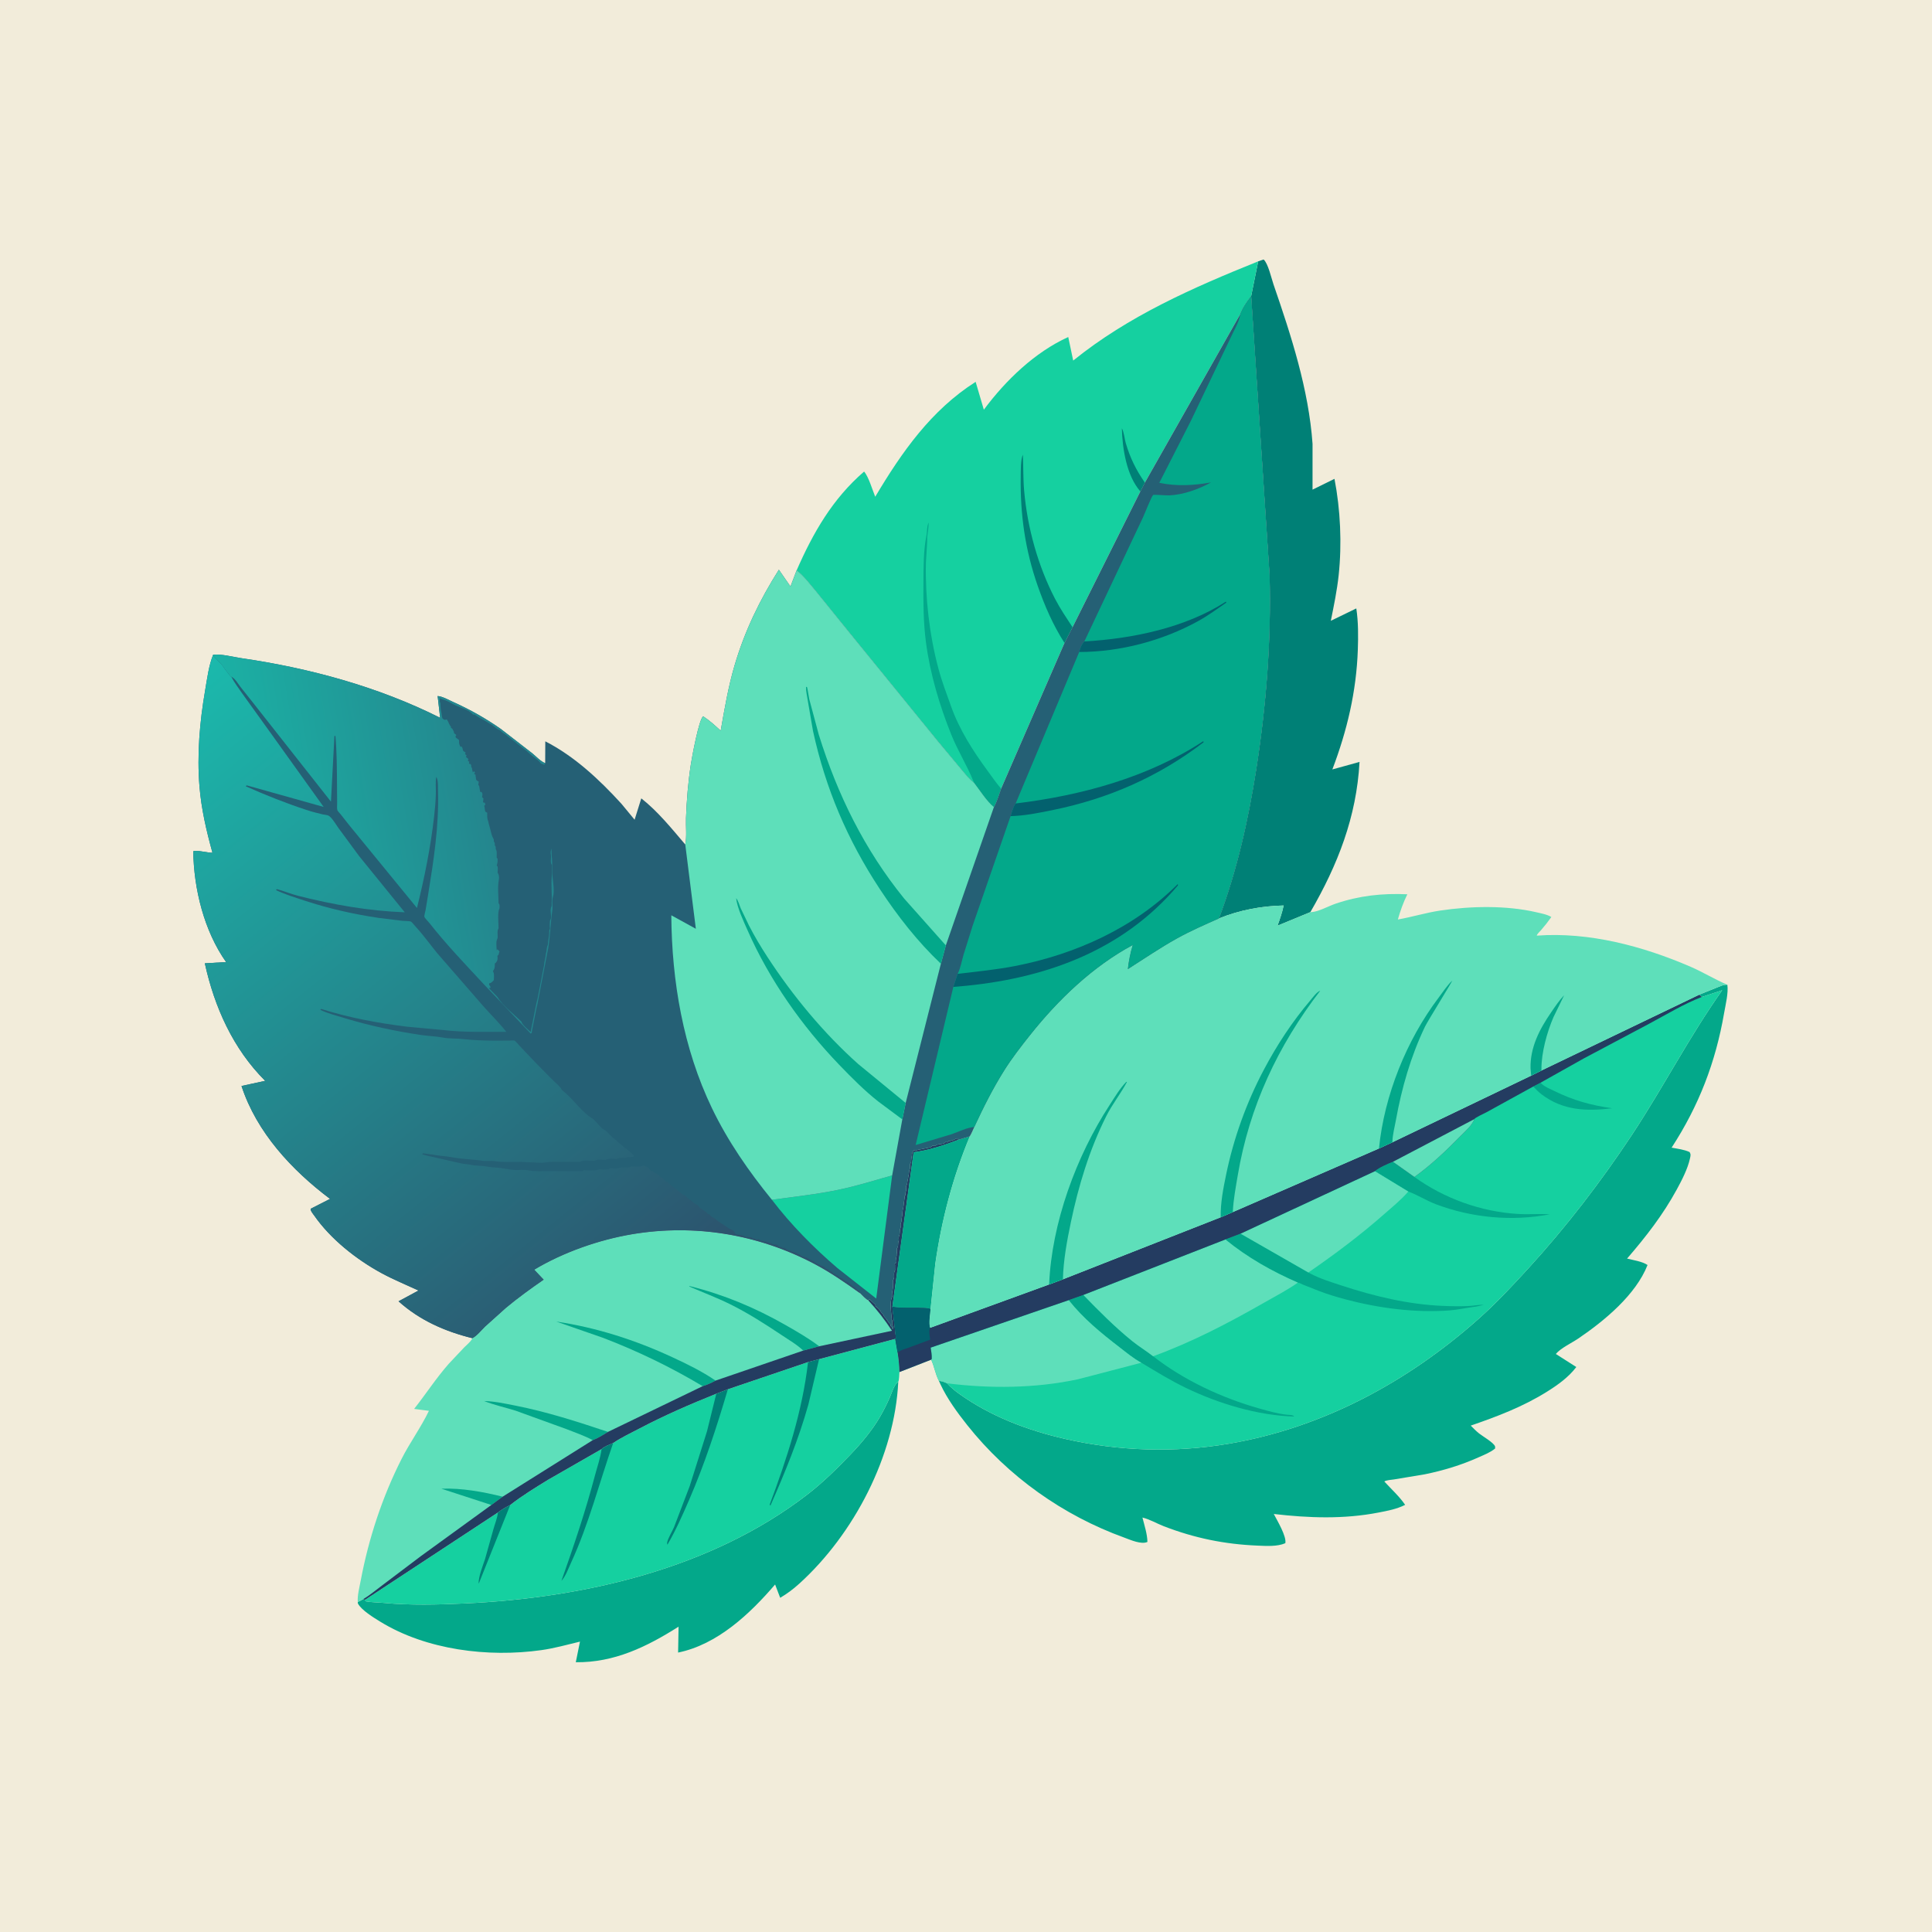 <svg version="1.1" xmlns="http://www.w3.org/2000/svg" style="display: block;" viewBox="0 0 2048 2048" width="1024" height="1024">
<defs>
	<linearGradient id="Gradient1" gradientUnits="userSpaceOnUse" x1="515.996" y1="847.458" x2="265.552" y2="889.573">
		<stop class="stop0" offset="0" stop-opacity="1" stop-color="rgb(36,134,142)"/>
		<stop class="stop1" offset="1" stop-opacity="1" stop-color="rgb(27,176,164)"/>
	</linearGradient>
	<linearGradient id="Gradient2" gradientUnits="userSpaceOnUse" x1="645.221" y1="1409.75" x2="132.502" y2="773.324">
		<stop class="stop0" offset="0" stop-opacity="1" stop-color="rgb(44,84,110)"/>
		<stop class="stop1" offset="1" stop-opacity="1" stop-color="rgb(27,185,172)"/>
	</linearGradient>
</defs>
<path transform="translate(0,0)" fill="rgb(242,236,218)" d="M -0 -0 L 2048 0 L 2048 2048 L -0 2048 L -0 -0 z"/>
<path transform="translate(0,0)" fill="rgb(3,168,138)" d="M 386.91 1695.89 L 387.769 1697.49 C 393.858 1698.59 400.241 1698.53 406.412 1699.11 C 434.886 1701.81 464.083 1701.05 492.636 1699.72 C 619.398 1693.84 753.764 1662.98 856 1584.13 C 872.304 1571.56 886.971 1557.03 901.224 1542.21 C 912.955 1530.02 924.485 1516.32 932.992 1501.62 C 936.815 1495.01 940.211 1488.18 943.272 1481.19 C 945.342 1476.46 947.217 1469.56 950.889 1465.89 L 952.204 1464.66 C 948.483 1543.22 905.22 1626.28 847.194 1678.81 C 840.849 1684.56 834.413 1689.4 827.024 1693.73 L 821.648 1679.62 C 794.871 1710.84 760.479 1743.28 718.815 1751.79 L 719.306 1724.35 C 685.586 1745.71 651.167 1762.49 610.367 1762.04 L 614.787 1740.19 C 601.102 1743.47 587.691 1747.26 573.72 1749.22 C 517.514 1757.11 452.022 1749.08 403.072 1719.04 C 396.054 1714.73 383.226 1706.91 379.391 1699.78 L 379.246 1698.11 C 381.283 1697.4 383.115 1696.2 384.987 1695.13 L 386.91 1695.89 z"/>
<path transform="translate(0,0)" fill="rgb(0,128,118)" d="M 1333.74 277.036 L 1339.5 275.086 C 1344.27 279.227 1347.78 295.146 1349.95 301.438 C 1368.7 355.844 1387.29 412.854 1391.35 470.563 L 1391.34 519.046 L 1414.6 507.597 C 1420.94 540.247 1422.57 576.534 1419.05 609.609 C 1417.3 626.018 1413.97 641.94 1410.72 658.091 L 1437.73 644.959 C 1439.93 659.265 1439.83 674.445 1439.34 688.888 C 1437.83 732.938 1427.97 774.564 1412.35 815.632 L 1441.16 807.672 C 1437.99 866.02 1418.08 916.744 1389.03 966.905 L 1354.18 981.274 C 1356.75 974.316 1359.23 967.153 1360.7 959.873 C 1337.34 960.327 1313.77 964.785 1292.07 973.606 C 1311.2 923.03 1323.26 869.067 1331.61 815.74 C 1342.3 747.411 1347.58 679.582 1345.82 610.399 L 1326.27 313.892 L 1333.74 277.036 z"/>
<path transform="translate(0,0)" fill="rgb(21,208,160)" d="M 868.245 1440.77 L 948.945 1419.25 L 951.447 1433.7 C 952.614 1440.68 953.245 1447.35 953.413 1454.43 C 953.18 1456.66 953.243 1463.02 952.204 1464.66 L 950.889 1465.89 C 947.217 1469.56 945.342 1476.46 943.272 1481.19 C 940.211 1488.18 936.815 1495.01 932.992 1501.62 C 924.485 1516.32 912.955 1530.02 901.224 1542.21 C 886.971 1557.03 872.304 1571.56 856 1584.13 C 753.764 1662.98 619.398 1693.84 492.636 1699.72 C 464.083 1701.05 434.886 1701.81 406.412 1699.11 C 400.241 1698.53 393.858 1698.59 387.769 1697.49 L 386.91 1695.89 L 527.824 1603.26 C 531.982 1600.04 536.239 1597.7 540.883 1595.3 C 553.399 1585.46 567.516 1576.89 581.068 1568.55 L 637.717 1536.06 C 640.301 1533.37 646.55 1531.16 650.015 1529.6 C 658.763 1523.69 668.706 1519.06 678.064 1514.14 C 704.585 1500.19 731.553 1488.54 759.314 1477.37 L 771.585 1472.66 L 856.572 1443.83 L 868.245 1440.77 z"/>
<path transform="translate(0,0)" fill="rgb(0,128,118)" d="M 527.824 1603.26 C 531.982 1600.04 536.239 1597.7 540.883 1595.3 L 508.627 1675.87 C 508.012 1677.61 508.323 1676.83 507.352 1678.72 C 507.133 1671.29 511.789 1659.89 514.171 1652.67 L 523.039 1621.03 C 524.667 1615.17 527.2 1609.32 527.824 1603.26 z"/>
<path transform="translate(0,0)" fill="rgb(0,128,118)" d="M 637.717 1536.06 C 640.301 1533.37 646.55 1531.16 650.015 1529.6 C 635.073 1572.31 624.318 1615.31 605.293 1656.65 C 602.445 1662.84 599.643 1670.74 595.127 1675.84 C 608.139 1639.06 620.804 1601.56 630.743 1563.83 C 633.16 1554.66 636.477 1545.47 637.717 1536.06 z"/>
<path transform="translate(0,0)" fill="rgb(0,128,118)" d="M 856.572 1443.83 L 868.245 1440.77 L 856.901 1488.86 C 846.437 1526.1 832.227 1560.62 816.697 1595.97 L 815.887 1595 C 834.166 1546.18 850.619 1495.87 856.572 1443.83 z"/>
<path transform="translate(0,0)" fill="rgb(0,128,118)" d="M 759.314 1477.37 L 771.585 1472.66 C 759.727 1512.77 747.004 1551.88 730.349 1590.29 C 723.429 1606.25 716.271 1622.41 707.5 1637.45 C 707.387 1636.8 707.089 1636.16 707.161 1635.5 C 707.631 1631.22 712.803 1623.02 714.539 1618.78 L 731.132 1575.3 L 749.426 1517.34 L 759.314 1477.37 z"/>
<path transform="translate(0,0)" fill="rgb(3,168,138)" d="M 1801.26 1054.45 L 1801.36 1054.31 L 1818.65 1047.38 C 1822.92 1045.77 1826.37 1043.69 1831.07 1043.88 C 1832.28 1052.81 1829.17 1064.95 1827.64 1073.82 C 1818.64 1126.01 1800.89 1172.12 1771.98 1216.55 C 1778.23 1217.74 1785.2 1218.53 1790.98 1221.2 C 1792.62 1223.72 1792.04 1225.28 1791.39 1228.23 C 1789 1239.12 1782.82 1251.03 1777.51 1260.8 C 1762.78 1287.87 1744.8 1310.93 1724.76 1334.16 C 1731.2 1335.77 1740.97 1337.19 1746.46 1340.97 C 1733.97 1372.72 1700.56 1400.23 1673 1418.92 C 1666.21 1423.52 1654.24 1429.15 1649.25 1435.27 L 1670.95 1449.11 C 1662.69 1460.03 1651.03 1468.3 1639.49 1475.49 C 1614.04 1491.32 1587.24 1501.49 1559.05 1511.2 C 1561.89 1514.07 1564.72 1516.99 1567.89 1519.51 C 1571.65 1522.51 1583.26 1529.16 1584.76 1533.12 C 1585.04 1533.87 1584.83 1534.71 1584.87 1535.5 C 1579.7 1539.73 1573.38 1542.12 1567.33 1544.83 C 1549.01 1553.05 1530.07 1558.8 1510.41 1562.81 L 1477.81 1568.24 C 1475.23 1568.65 1469.35 1568.95 1467.45 1570.46 C 1474.66 1578.35 1483.56 1586.42 1489.51 1595.21 C 1480.67 1599.7 1470.91 1601.51 1461.26 1603.37 C 1424.27 1610.54 1387.47 1609.17 1350.26 1604.88 C 1353.75 1611.62 1363.99 1628.56 1362.5 1635.84 C 1353.96 1639.62 1342.19 1638.79 1332.99 1638.41 C 1298.1 1636.97 1266.18 1630.43 1233.61 1617.85 C 1226.14 1614.96 1218.8 1610.51 1211.04 1608.67 C 1213.08 1616.84 1216.17 1626.06 1216.32 1634.5 C 1209.81 1637.56 1198.3 1632.3 1191.85 1629.96 C 1126.77 1606.41 1068.52 1565.02 1025.4 1510.79 C 1014.88 1497.57 1004 1482.67 996.889 1467.32 L 995.275 1463.71 C 998.707 1464.18 1000.86 1464.82 1003.96 1466.38 C 1007.62 1470.46 1012.2 1474.22 1016.66 1477.42 C 1050.16 1501.47 1089.52 1516.33 1129.5 1525.41 C 1186.22 1538.3 1244.73 1540.15 1302.1 1530.49 C 1401.91 1513.69 1492.21 1464.92 1567.4 1398 C 1586.25 1381.22 1603.35 1362.88 1620.34 1344.27 C 1660.32 1300.49 1697.23 1252.47 1729.91 1203 C 1763.11 1152.75 1790.85 1098.77 1825.63 1049.7 L 1805.07 1056.48 L 1803.91 1056.83 L 1801.26 1054.45 z"/>
<path transform="translate(0,0)" fill="rgb(94,223,186)" d="M 1016.02 1208.23 L 1028.01 1204.61 C 1009.98 1247.88 998.154 1292.99 991.481 1339.37 L 986.404 1387.77 C 982.768 1384.86 954.078 1387.74 945.97 1385.02 L 949.846 1418.83 L 948.945 1419.25 L 868.245 1440.77 L 856.572 1443.83 L 771.585 1472.66 L 759.314 1477.37 C 731.553 1488.54 704.585 1500.19 678.064 1514.14 C 668.706 1519.06 658.763 1523.69 650.015 1529.6 C 646.55 1531.16 640.301 1533.37 637.717 1536.06 L 581.068 1568.55 C 567.516 1576.89 553.399 1585.46 540.883 1595.3 C 536.239 1597.7 531.982 1600.04 527.824 1603.26 L 386.91 1695.89 L 384.987 1695.13 C 383.115 1696.2 381.283 1697.4 379.246 1698.11 C 378.714 1691.23 381.095 1682.28 382.387 1675.41 C 390.757 1630.92 405.208 1586.9 425.698 1546.48 C 434.539 1529.05 446.264 1513.09 454.672 1495.54 L 439.009 1493.5 C 451.544 1477.56 462.318 1460.9 475.79 1445.57 L 492.009 1428.36 C 494.602 1425.73 498.558 1422.58 500.336 1419.4 L 500.731 1418.53 C 505.448 1416.21 510.324 1410.01 514.176 1406.28 L 536.323 1386.38 C 549.164 1375.69 562.612 1365.98 576.356 1356.49 L 566.317 1345.93 C 597.102 1327.48 635.152 1314.14 670.579 1308.25 C 736.627 1297.27 803.877 1308.41 863.146 1339.7 C 880.142 1348.67 896.081 1359.65 911.669 1370.85 C 913.296 1372.52 918.38 1378.02 920.364 1378.39 L 921.757 1377.37 L 923 1378.5 L 927.995 1383.01 L 928 1384.5 C 929.93 1386.14 932.072 1387.68 933.393 1389.87 L 934 1391 L 935.995 1393.01 C 937.056 1394.65 936.56 1395.15 938.247 1396.67 C 940.377 1398.59 941.068 1401.12 943.091 1403.16 L 943.995 1404.01 L 944 1405.5 L 945.25 1406.75 L 946 1408.5 L 947 1408.5 L 946.5 1406 C 945.728 1404.29 945.605 1404.09 945.755 1402 C 945.945 1399.36 946.043 1400.07 944.755 1398 C 944.919 1396.7 945.022 1395.6 944.893 1394.28 C 944.432 1389.58 943.455 1379.82 945.268 1375.72 L 945.75 1374.75 C 945.304 1372.16 945.754 1369.68 946.265 1367.12 C 946.94 1363.75 946.755 1360.42 946.755 1357 C 948.692 1354.4 947.189 1351.35 948 1348.5 C 948.819 1345.62 948.795 1347.88 948.799 1345.45 L 948.755 1344 L 948.755 1341 L 948.51 1339.5 L 949.75 1338.75 C 949.438 1336.81 949.615 1335.43 950 1333.5 L 950.5 1331 L 950.51 1329.5 C 950.69 1327.67 951.099 1326.73 950.786 1324.81 L 950.51 1323.5 C 952.682 1321.76 951.6 1318.8 952.408 1316.12 L 952.755 1315 C 952.907 1313.11 952.315 1312.43 952.974 1310.44 C 953.669 1308.33 953.517 1309.56 953.755 1307 L 954 1303.5 L 954.755 1301 C 954.905 1299.08 954.319 1298.44 954.989 1296.41 L 955.5 1295 C 955.756 1293.57 955.715 1291.99 956 1290.5 L 956.5 1288 C 956.656 1286.2 956.511 1284.27 957 1282.5 C 958.022 1278.81 958.005 1275.35 958.656 1271.56 L 959 1269.5 L 959.005 1268.01 L 959.755 1267 L 960 1263.5 L 960.75 1261.75 C 960.548 1260.31 960.268 1258.41 960.755 1257 C 961.943 1253.56 961.252 1257.67 961.749 1253.57 C 961.902 1252.31 962.021 1251.39 962.393 1250.16 C 962.771 1248.91 962.656 1247.66 963 1246.5 C 963.62 1244.4 963.428 1242.37 964 1240.5 C 964.615 1238.48 964.948 1238.15 964.755 1236 L 964.51 1234 L 965.75 1232.51 C 965.844 1230.65 965.901 1228.91 966.265 1227.09 L 966.5 1226 C 966.774 1223.1 966.814 1222.06 968.5 1219.51 L 971 1219.76 C 972.558 1218.97 972.099 1219.03 973.501 1218.81 L 982.5 1217 C 984.069 1216.67 986.156 1216.46 987.5 1215.51 L 988.5 1214.51 L 991 1214.76 C 992.345 1213.95 993.672 1213.27 995.25 1213.01 C 997.318 1212.65 999.639 1212.83 1001.5 1211.51 L 1002.5 1210.51 L 1004.5 1211 L 1005.5 1209.51 L 1007 1210 L 1008.25 1209.01 C 1009.97 1209 1009.21 1209.18 1010.96 1208.31 L 1014.47 1206.59 L 1016.02 1208.23 z"/>
<path transform="translate(0,0)" fill="rgb(3,168,138)" d="M 520.852 1595.34 L 467.893 1578.08 C 489.393 1577.23 512.031 1581.39 532.814 1586.55 L 520.852 1595.34 z"/>
<path transform="translate(0,0)" fill="rgb(3,168,138)" d="M 628.342 1526.62 C 619.542 1521.91 609.737 1518.59 600.459 1514.91 L 546.463 1495.34 C 535.543 1491.93 523.791 1489.36 513.183 1485.16 C 523.907 1485.37 535.472 1487.86 546 1489.94 C 579.573 1496.56 612.073 1507 644.479 1517.86 C 639.398 1520.99 633.934 1524.52 628.342 1526.62 z"/>
<path transform="translate(0,0)" fill="rgb(3,168,138)" d="M 851.462 1431.67 C 844.995 1425.4 836.066 1420.25 828.538 1415.22 C 811.141 1403.59 792.954 1391.94 774.185 1382.64 C 759.872 1375.54 745.097 1370.07 730.5 1363.68 L 731 1363.29 C 767.54 1372.44 800.149 1386.04 832.867 1404.7 C 845.054 1411.65 857.184 1418.66 868.4 1427.11 L 851.462 1431.67 z"/>
<path transform="translate(0,0)" fill="rgb(3,168,138)" d="M 744.877 1469.4 C 711.248 1449.27 675.634 1432.06 639.023 1418.07 L 589.674 1400.91 C 632.488 1407.32 673.27 1420.41 712.583 1438.65 C 728.395 1445.98 744.121 1453.6 758.523 1463.49 C 754.238 1465.86 749.563 1467.96 744.877 1469.4 z"/>
<path transform="translate(0,0)" fill="rgb(36,60,97)" d="M 920.364 1378.39 L 921.757 1377.37 L 923 1378.5 L 927.995 1383.01 L 928 1384.5 C 929.93 1386.14 932.072 1387.68 933.393 1389.87 L 934 1391 L 935.995 1393.01 C 937.056 1394.65 936.56 1395.15 938.247 1396.67 C 940.377 1398.59 941.068 1401.12 943.091 1403.16 L 943.995 1404.01 L 944 1405.5 L 945.25 1406.75 L 946 1408.5 L 947 1408.5 L 946.5 1406 C 945.728 1404.29 945.605 1404.09 945.755 1402 C 945.945 1399.36 946.043 1400.07 944.755 1398 C 944.919 1396.7 945.022 1395.6 944.893 1394.28 C 944.432 1389.58 943.455 1379.82 945.268 1375.72 L 945.75 1374.75 C 945.304 1372.16 945.754 1369.68 946.265 1367.12 C 946.94 1363.75 946.755 1360.42 946.755 1357 C 948.692 1354.4 947.189 1351.35 948 1348.5 C 948.819 1345.62 948.795 1347.88 948.799 1345.45 L 948.755 1344 L 948.755 1341 L 948.51 1339.5 L 949.75 1338.75 C 949.438 1336.81 949.615 1335.43 950 1333.5 L 950.5 1331 L 950.51 1329.5 C 950.69 1327.67 951.099 1326.73 950.786 1324.81 L 950.51 1323.5 C 952.682 1321.76 951.6 1318.8 952.408 1316.12 L 952.755 1315 C 952.907 1313.11 952.315 1312.43 952.974 1310.44 C 953.669 1308.33 953.517 1309.56 953.755 1307 L 954 1303.5 L 954.755 1301 C 954.905 1299.08 954.319 1298.44 954.989 1296.41 L 955.5 1295 C 955.756 1293.57 955.715 1291.99 956 1290.5 L 956.5 1288 C 956.656 1286.2 956.511 1284.27 957 1282.5 C 958.022 1278.81 958.005 1275.35 958.656 1271.56 L 959 1269.5 L 959.005 1268.01 L 959.755 1267 L 960 1263.5 L 960.75 1261.75 C 960.548 1260.31 960.268 1258.41 960.755 1257 C 961.943 1253.56 961.252 1257.67 961.749 1253.57 C 961.902 1252.31 962.021 1251.39 962.393 1250.16 C 962.771 1248.91 962.656 1247.66 963 1246.5 C 963.62 1244.4 963.428 1242.37 964 1240.5 C 964.615 1238.48 964.948 1238.15 964.755 1236 L 964.51 1234 L 965.75 1232.51 C 965.844 1230.65 965.901 1228.91 966.265 1227.09 L 966.5 1226 C 966.774 1223.1 966.814 1222.06 968.5 1219.51 L 971 1219.76 C 972.558 1218.97 972.099 1219.03 973.501 1218.81 L 982.5 1217 C 984.069 1216.67 986.156 1216.46 987.5 1215.51 L 988.5 1214.51 L 991 1214.76 C 992.345 1213.95 993.672 1213.27 995.25 1213.01 C 997.318 1212.65 999.639 1212.83 1001.5 1211.51 L 1002.5 1210.51 L 1004.5 1211 L 1005.5 1209.51 L 1007 1210 L 1008.25 1209.01 C 1009.97 1209 1009.21 1209.18 1010.96 1208.31 L 1014.47 1206.59 L 1016.02 1208.23 C 1001.49 1213.82 983.999 1219.61 968.504 1221.45 L 945.97 1385.02 L 949.846 1418.83 L 948.945 1419.25 L 868.245 1440.77 L 856.572 1443.83 L 771.585 1472.66 L 759.314 1477.37 C 731.553 1488.54 704.585 1500.19 678.064 1514.14 C 668.706 1519.06 658.763 1523.69 650.015 1529.6 C 646.55 1531.16 640.301 1533.37 637.717 1536.06 L 581.068 1568.55 C 567.516 1576.89 553.399 1585.46 540.883 1595.3 C 536.239 1597.7 531.982 1600.04 527.824 1603.26 L 386.91 1695.89 L 384.987 1695.13 C 391.843 1691.16 398.483 1685.48 404.896 1680.73 L 445.901 1649.73 L 520.852 1595.34 L 532.814 1586.55 L 628.342 1526.62 C 633.934 1524.52 639.398 1520.99 644.479 1517.86 L 744.877 1469.4 C 749.563 1467.96 754.238 1465.86 758.523 1463.49 L 851.462 1431.67 L 868.4 1427.11 L 945.536 1410.65 C 937.845 1398.9 929.923 1388.72 920.364 1378.39 z"/>
<path transform="translate(0,0)" fill="rgb(3,168,138)" d="M 1016.02 1208.23 L 1028.01 1204.61 C 1009.98 1247.88 998.154 1292.99 991.481 1339.37 L 986.404 1387.77 C 982.768 1384.86 954.078 1387.74 945.97 1385.02 L 968.504 1221.45 C 983.999 1219.61 1001.49 1213.82 1016.02 1208.23 z"/>
<path transform="translate(0,0)" fill="rgb(21,208,160)" d="M 844.436 604.651 C 861.947 564.695 882.514 528.744 915.983 499.868 C 920.851 505.516 924.826 519.399 927.775 526.569 C 955.895 479.37 986.99 434.816 1034.22 404.774 L 1042.91 434.3 C 1065.9 403.328 1096.94 373.339 1132.39 357.262 L 1137.63 382.225 C 1196.05 334.984 1264.61 304.898 1333.74 277.036 L 1326.27 313.892 C 1321.96 319.27 1316.87 326.645 1314.62 333.201 L 1213.59 511.574 L 1208.82 520.895 L 1136.92 664.863 L 1128.4 681.532 L 1061.22 836 C 1058.89 842.39 1056.82 849.635 1053.56 855.575 C 1045.67 849.125 1038.81 837.887 1032.51 829.789 C 1027.11 825.891 1023.73 821.071 1019.43 816.107 L 994.5 786.199 L 900.786 671.097 L 864.533 626.289 C 858.331 618.958 852.032 610.502 844.436 604.651 z"/>
<path transform="translate(0,0)" fill="rgb(0,128,118)" d="M 1208.82 520.895 C 1194.24 504.428 1189.72 475.379 1189.21 454.005 C 1191.53 458.07 1191.96 464.926 1193.33 469.597 C 1197.98 485.435 1204.22 498.097 1213.59 511.574 L 1208.82 520.895 z"/>
<path transform="translate(0,0)" fill="rgb(0,128,118)" d="M 1128.4 681.532 C 1116.21 662.503 1107.48 642.366 1100.04 621.105 C 1086.67 582.865 1081.34 545.18 1082.01 504.767 C 1082.11 498.843 1081.84 487.073 1084.28 482 C 1084.91 494.804 1084.5 507.391 1085.64 520.276 C 1089.1 559.505 1100.3 599.986 1118.5 634.969 C 1123.93 645.389 1130.49 655.049 1136.92 664.863 L 1128.4 681.532 z"/>
<path transform="translate(0,0)" fill="rgb(3,168,138)" d="M 1032.51 829.789 L 1031.8 827.993 C 1025.08 811.362 1015.28 795.778 1008.5 778.986 C 995.923 747.835 985.849 713.919 981.514 680.558 C 978.788 659.575 978.707 638.69 978.865 617.571 C 978.988 601.191 978.882 583.04 982.182 567 C 982.985 563.101 982.396 557.196 984.522 554 C 984.141 557.875 984.137 561.805 983.349 565.621 C 982.604 569.236 983.038 572.859 982.729 576.5 L 981.494 596.621 C 980.742 633.884 985.134 672.475 994.7 708.504 C 998.36 722.286 1003.41 735.337 1008.17 748.736 C 1016.94 773.424 1031.35 795.958 1046.77 816.922 C 1051.45 823.292 1056.04 830.037 1061.22 836 C 1058.89 842.39 1056.82 849.635 1053.56 855.575 C 1045.67 849.125 1038.81 837.887 1032.51 829.789 z"/>
<path transform="translate(0,0)" fill="rgb(21,208,160)" d="M 1803.91 1056.83 L 1805.07 1056.48 L 1825.63 1049.7 C 1790.85 1098.77 1763.11 1152.75 1729.91 1203 C 1697.23 1252.47 1660.32 1300.49 1620.34 1344.27 C 1603.35 1362.88 1586.25 1381.22 1567.4 1398 C 1492.21 1464.92 1401.91 1513.69 1302.1 1530.49 C 1244.73 1540.15 1186.22 1538.3 1129.5 1525.41 C 1089.52 1516.33 1050.16 1501.47 1016.66 1477.42 C 1012.2 1474.22 1007.62 1470.46 1003.96 1466.38 C 1000.86 1464.82 998.707 1464.18 995.275 1463.71 C 991.42 1456.5 990.498 1448.5 987.044 1441.31 L 953.413 1454.43 C 953.245 1447.35 952.614 1440.68 951.447 1433.7 L 948.945 1419.25 L 949.846 1418.83 L 945.97 1385.02 C 954.078 1387.74 982.768 1384.86 986.404 1387.77 C 986.068 1393.05 984.205 1402.86 986.002 1407.55 L 1112.13 1361.6 L 1126.73 1356.15 L 1294 1290.4 L 1306.84 1284.87 L 1461.77 1217.47 L 1476.01 1210.89 L 1623.11 1140.27 L 1634 1134.8 L 1801.26 1054.45 L 1803.91 1056.83 z"/>
<path transform="translate(0,0)" fill="rgb(3,168,138)" d="M 1633.03 1147.71 L 1634.44 1149.08 C 1637.93 1152.31 1643.3 1154.37 1647.55 1156.46 C 1667.9 1166.48 1686.56 1171.65 1709 1174.82 C 1681.95 1178.14 1656.73 1177.27 1634.17 1160.07 C 1630.92 1157.59 1628.11 1154.71 1625.29 1151.76 L 1633.03 1147.71 z"/>
<path transform="translate(0,0)" fill="rgb(3,168,138)" d="M 1476.61 1231.54 L 1499.34 1247.63 C 1531 1270.49 1569.83 1284.43 1608.81 1286.83 C 1620.17 1287.53 1631.56 1286.5 1642.87 1287.19 C 1602.97 1294.97 1559.91 1290.9 1521.9 1276.46 C 1511.91 1272.66 1502.7 1266.65 1492.84 1263.09 L 1457.42 1241.53 C 1462.63 1237.32 1470.39 1234.05 1476.61 1231.54 z"/>
<path transform="translate(0,0)" fill="rgb(3,168,138)" d="M 1132.88 1378.22 L 1148.43 1372.7 C 1164.95 1389.71 1181.85 1406.78 1200.33 1421.68 C 1207.42 1427.39 1215.24 1432.09 1222.39 1437.69 C 1254.77 1463.09 1295.56 1482 1335 1493.08 C 1344.52 1495.75 1354.5 1498.68 1364.36 1499.68 C 1366.4 1499.88 1370.67 1499.69 1371.91 1501.57 C 1333.31 1500.55 1291.31 1487.79 1256.66 1471.02 C 1240.44 1463.17 1225.32 1453.79 1209.89 1444.55 C 1201.64 1440.22 1193.71 1433.52 1186.32 1427.84 C 1167.06 1413.03 1148 1397.39 1132.88 1378.22 z"/>
<path transform="translate(0,0)" fill="rgb(3,168,138)" d="M 1315.07 1307.72 L 1386.93 1348.88 L 1388.53 1349.76 C 1399.12 1355.48 1411.45 1359.21 1422.86 1362.95 C 1457.12 1374.18 1492.69 1382.69 1528.82 1384.27 C 1538.09 1384.68 1547.41 1384.86 1556.67 1384.44 C 1562.24 1384.19 1567.1 1382.91 1572.76 1383.26 L 1566.43 1384.65 C 1565.06 1385.02 1563.78 1385.17 1562.38 1385.35 C 1553.74 1386.45 1545.23 1388.43 1536.5 1389.09 C 1500.27 1391.81 1461.59 1386.73 1426.5 1377.44 C 1416.85 1374.89 1407.17 1371.92 1397.83 1368.36 L 1381.12 1361.73 C 1379.83 1361.2 1376.93 1359.56 1375.79 1359.65 C 1348.44 1347.75 1322.03 1332.88 1298.93 1313.89 L 1315.07 1307.72 z"/>
<path transform="translate(0,0)" fill="rgb(94,223,186)" d="M 1457.42 1241.53 L 1492.84 1263.09 C 1485.24 1271.92 1475.91 1279.46 1467.17 1287.14 C 1441.68 1309.54 1414.88 1329.65 1386.93 1348.88 L 1315.07 1307.72 L 1457.42 1241.53 z"/>
<path transform="translate(0,0)" fill="rgb(94,223,186)" d="M 1132.88 1378.22 C 1148 1397.39 1167.06 1413.03 1186.32 1427.84 C 1193.71 1433.52 1201.64 1440.22 1209.89 1444.55 L 1142.62 1462.1 C 1097.33 1471.74 1049.74 1472.09 1003.96 1466.38 C 1000.86 1464.82 998.707 1464.18 995.275 1463.71 C 991.42 1456.5 990.498 1448.5 987.044 1441.31 L 987.664 1440.57 C 987.901 1436.51 987.138 1432.55 986.551 1428.55 L 1132.88 1378.22 z"/>
<path transform="translate(0,0)" fill="rgb(94,223,186)" d="M 1148.43 1372.7 L 1298.93 1313.89 C 1322.03 1332.88 1348.44 1347.75 1375.79 1359.65 C 1364.58 1367.54 1351.91 1374.09 1340 1380.89 C 1301.79 1402.72 1263.8 1422.56 1222.39 1437.69 C 1215.24 1432.09 1207.42 1427.39 1200.33 1421.68 C 1181.85 1406.78 1164.95 1389.71 1148.43 1372.7 z"/>
<path transform="translate(0,0)" fill="rgb(36,60,97)" d="M 1801.26 1054.45 L 1803.91 1056.83 C 1784.52 1064.39 1766.38 1075.45 1748.05 1085.26 L 1678.85 1122 L 1633.03 1147.71 L 1625.29 1151.76 L 1575.62 1179.09 C 1573.61 1180.18 1563.58 1184.73 1562.83 1186.32 C 1560.43 1193.11 1553.38 1198.98 1548.35 1204.11 C 1533.05 1219.74 1517.16 1234.85 1499.34 1247.63 L 1476.61 1231.54 C 1470.39 1234.05 1462.63 1237.32 1457.42 1241.53 L 1315.07 1307.72 L 1298.93 1313.89 L 1148.43 1372.7 L 1132.88 1378.22 L 986.551 1428.55 C 987.138 1432.55 987.901 1436.51 987.664 1440.57 L 987.044 1441.31 L 953.413 1454.43 C 953.245 1447.35 952.614 1440.68 951.447 1433.7 L 948.945 1419.25 L 949.846 1418.83 L 945.97 1385.02 C 954.078 1387.74 982.768 1384.86 986.404 1387.77 C 986.068 1393.05 984.205 1402.86 986.002 1407.55 L 1112.13 1361.6 L 1126.73 1356.15 L 1294 1290.4 L 1306.84 1284.87 L 1461.77 1217.47 L 1476.01 1210.89 L 1623.11 1140.27 L 1634 1134.8 L 1801.26 1054.45 z"/>
<path transform="translate(0,0)" fill="rgb(94,223,186)" d="M 1476.61 1231.54 L 1562.83 1186.32 C 1560.43 1193.11 1553.38 1198.98 1548.35 1204.11 C 1533.05 1219.74 1517.16 1234.85 1499.34 1247.63 L 1476.61 1231.54 z"/>
<path transform="translate(0,0)" fill="rgb(3,97,110)" d="M 945.97 1385.02 C 954.078 1387.74 982.768 1384.86 986.404 1387.77 C 986.068 1393.05 984.205 1402.86 986.002 1407.55 L 985.537 1408.64 C 984.566 1411.97 985.637 1416.65 986.02 1420.08 L 962.867 1428.69 C 959.258 1430.03 955.163 1430.97 952.081 1433.28 L 951.447 1433.7 L 948.945 1419.25 L 949.846 1418.83 L 945.97 1385.02 z"/>
<path transform="translate(0,0)" fill="rgb(94,223,186)" d="M 1389.03 966.905 L 1390.4 966.86 C 1397.82 966.372 1408.37 960.46 1415.68 957.972 C 1440.76 949.426 1465.41 946.743 1491.83 947.975 C 1487.63 956.53 1484.35 965.528 1481.8 974.71 C 1496.85 972.056 1511.45 967.519 1526.6 965.244 C 1558.81 960.406 1596.61 959.6 1628.42 966.984 C 1633.34 968.127 1640.29 969.383 1644.5 972.086 C 1641.05 976.987 1637.45 981.564 1633.5 986.078 C 1632.13 987.639 1629.56 989.829 1628.99 991.808 C 1684.51 987.708 1741.61 1002.96 1792.16 1024.83 C 1805.39 1030.56 1817.91 1038.31 1831.07 1043.88 C 1826.37 1043.69 1822.92 1045.77 1818.65 1047.38 L 1801.36 1054.31 L 1801.26 1054.45 L 1634 1134.8 L 1623.11 1140.27 L 1476.01 1210.89 L 1461.77 1217.47 L 1306.84 1284.87 L 1294 1290.4 L 1126.73 1356.15 L 1112.13 1361.6 L 986.002 1407.55 C 984.205 1402.86 986.068 1393.05 986.404 1387.77 L 991.481 1339.37 C 998.154 1292.99 1009.98 1247.88 1028.01 1204.61 C 1029.92 1201.48 1031.32 1198.06 1032.82 1194.72 C 1042.34 1174.14 1052.53 1153.8 1064.62 1134.59 C 1072.85 1121.52 1082.42 1109.21 1092.02 1097.14 C 1121.86 1059.65 1158.27 1024.63 1200.76 1001.79 C 1198.15 1010.29 1196.55 1018.48 1195.56 1027.31 C 1212.87 1016.35 1229.73 1004.77 1247.67 994.809 C 1262.13 986.781 1277 980.33 1292.07 973.606 C 1313.77 964.785 1337.34 960.327 1360.7 959.873 C 1359.23 967.153 1356.75 974.316 1354.18 981.274 L 1389.03 966.905 z"/>
<path transform="translate(0,0)" fill="rgb(3,168,138)" d="M 1623.11 1140.27 L 1622.44 1132.5 C 1621.88 1110.34 1631.99 1090.98 1644.2 1073.25 C 1648.53 1066.96 1652.74 1060.55 1658.04 1055.02 L 1646.69 1078.36 C 1639.84 1094.26 1633.92 1115.86 1633.99 1133.23 L 1634 1134.8 L 1623.11 1140.27 z"/>
<path transform="translate(0,0)" fill="rgb(3,168,138)" d="M 1461.77 1217.47 C 1467.36 1161.18 1490.95 1102.55 1525.08 1057.45 C 1529.63 1051.44 1533.94 1044.67 1539.44 1039.5 C 1539.55 1040.39 1513.38 1082.37 1510.55 1088.29 C 1495.4 1119.93 1485.88 1153.22 1479.67 1187.64 C 1478.34 1194.99 1476.27 1202.58 1476.02 1210.04 L 1476.01 1210.89 L 1461.77 1217.47 z"/>
<path transform="translate(0,0)" fill="rgb(3,168,138)" d="M 1112.13 1361.6 C 1114.79 1296.56 1140.83 1225.7 1176.27 1171.31 C 1181.6 1163.12 1187.13 1153.73 1193.95 1146.76 L 1194.58 1147 C 1187.97 1159.41 1179 1170.56 1172.63 1183.26 C 1154.78 1218.8 1143.25 1256.94 1135.14 1295.74 C 1131.03 1315.4 1127.22 1336.03 1126.73 1356.15 L 1112.13 1361.6 z"/>
<path transform="translate(0,0)" fill="rgb(3,168,138)" d="M 1294 1290.4 C 1293.72 1274.99 1296.62 1260.29 1299.71 1245.28 C 1307.67 1206.61 1321.19 1169.03 1339.64 1134.12 C 1353.46 1107.99 1369.79 1083.02 1388.97 1060.49 C 1391.48 1057.55 1395.88 1051.31 1399.51 1050.2 C 1354.6 1108.51 1324.3 1173.18 1312.06 1246 C 1309.99 1258.33 1307.53 1271.23 1306.89 1283.72 L 1306.84 1284.87 L 1294 1290.4 z"/>
<path transform="translate(0,0)" fill="rgb(37,96,117)" d="M 1326.27 313.892 L 1345.82 610.399 C 1347.58 679.582 1342.3 747.411 1331.61 815.74 C 1323.26 869.067 1311.2 923.03 1292.07 973.606 C 1277 980.33 1262.13 986.781 1247.67 994.809 C 1229.73 1004.77 1212.87 1016.35 1195.56 1027.31 C 1196.55 1018.48 1198.15 1010.29 1200.76 1001.79 C 1158.27 1024.63 1121.86 1059.65 1092.02 1097.14 C 1082.42 1109.21 1072.85 1121.52 1064.62 1134.59 C 1052.53 1153.8 1042.34 1174.14 1032.82 1194.72 C 1031.32 1198.06 1029.92 1201.48 1028.01 1204.61 L 1016.02 1208.23 L 1014.47 1206.59 L 1010.96 1208.31 C 1009.21 1209.18 1009.97 1209 1008.25 1209.01 L 1007 1210 L 1005.5 1209.51 L 1004.5 1211 L 1002.5 1210.51 L 1001.5 1211.51 C 999.639 1212.83 997.318 1212.65 995.25 1213.01 C 993.672 1213.27 992.345 1213.95 991 1214.76 L 988.5 1214.51 L 987.5 1215.51 C 986.156 1216.46 984.069 1216.67 982.5 1217 L 973.501 1218.81 C 972.099 1219.03 972.558 1218.97 971 1219.76 L 968.5 1219.51 C 966.814 1222.06 966.774 1223.1 966.5 1226 L 966.265 1227.09 C 965.901 1228.91 965.844 1230.65 965.75 1232.51 L 964.51 1234 L 964.755 1236 C 964.948 1238.15 964.615 1238.48 964 1240.5 C 963.428 1242.37 963.62 1244.4 963 1246.5 C 962.656 1247.66 962.771 1248.91 962.393 1250.16 C 962.021 1251.39 961.902 1252.31 961.749 1253.57 C 961.252 1257.67 961.943 1253.56 960.755 1257 C 960.268 1258.41 960.548 1260.31 960.75 1261.75 L 960 1263.5 L 959.755 1267 L 959.005 1268.01 L 959 1269.5 L 958.656 1271.56 C 958.005 1275.35 958.022 1278.81 957 1282.5 C 956.511 1284.27 956.656 1286.2 956.5 1288 L 956 1290.5 C 955.715 1291.99 955.756 1293.57 955.5 1295 L 954.989 1296.41 C 954.319 1298.44 954.905 1299.08 954.755 1301 L 954 1303.5 L 953.755 1307 C 953.517 1309.56 953.669 1308.33 952.974 1310.44 C 952.315 1312.43 952.907 1313.11 952.755 1315 L 952.408 1316.12 C 951.6 1318.8 952.682 1321.76 950.51 1323.5 L 950.786 1324.81 C 951.099 1326.73 950.69 1327.67 950.51 1329.5 L 950.5 1331 L 950 1333.5 C 949.615 1335.43 949.438 1336.81 949.75 1338.75 L 948.51 1339.5 L 948.755 1341 L 948.755 1344 L 948.799 1345.45 C 948.795 1347.88 948.819 1345.62 948 1348.5 C 947.189 1351.35 948.692 1354.4 946.755 1357 C 946.755 1360.42 946.94 1363.75 946.265 1367.12 C 945.754 1369.68 945.304 1372.16 945.75 1374.75 L 945.268 1375.72 C 943.455 1379.82 944.432 1389.58 944.893 1394.28 C 945.022 1395.6 944.919 1396.7 944.755 1398 C 946.043 1400.07 945.945 1399.36 945.755 1402 C 945.605 1404.09 945.728 1404.29 946.5 1406 L 947 1408.5 L 946 1408.5 L 945.25 1406.75 L 944 1405.5 L 943.995 1404.01 L 943.091 1403.16 C 941.068 1401.12 940.377 1398.59 938.247 1396.67 C 936.56 1395.15 937.056 1394.65 935.995 1393.01 L 934 1391 L 933.393 1389.87 C 932.072 1387.68 929.93 1386.14 928 1384.5 L 927.995 1383.01 L 923 1378.5 L 921.757 1377.37 L 920.364 1378.39 C 918.38 1378.02 913.296 1372.52 911.669 1370.85 C 896.081 1359.65 880.142 1348.67 863.146 1339.7 C 803.877 1308.41 736.627 1297.27 670.579 1308.25 C 635.152 1314.14 597.102 1327.48 566.317 1345.93 L 576.356 1356.49 C 562.612 1365.98 549.164 1375.69 536.323 1386.38 L 514.176 1406.28 C 510.324 1410.01 505.448 1416.21 500.731 1418.53 C 471.745 1411.4 444.838 1399.54 422.488 1379.43 L 443.651 1368 C 430.534 1361.91 417.094 1356.45 404.377 1349.54 C 377.746 1335.06 350.288 1313.39 332.919 1288.3 C 331.655 1286.47 328.923 1283.45 329.302 1281.37 L 349.874 1270.88 C 309.348 1240.39 272.087 1200.41 256.006 1151.19 L 281.113 1145.74 C 247.018 1111.75 227.315 1067.51 217.129 1021.15 L 239.681 1019.84 C 216.366 986.858 205.421 942.357 204.875 902.409 C 208.111 900.719 220.668 904.242 225.226 903.939 C 218.765 880.605 213.423 857.738 211.439 833.524 C 208.694 800.018 211.699 765.209 217.398 732.139 C 219.51 719.878 221.255 705.516 225.942 694.087 C 234.099 692.908 247.182 696.429 255.5 697.636 C 327.837 708.135 401.145 728.017 466.556 760.891 L 463.922 737.839 C 468.791 738.039 476.542 742.415 481.115 744.467 C 498.458 752.251 515.481 761.875 531.025 772.825 L 564.193 798.5 C 568.141 801.694 573.331 807.387 577.915 808.942 L 578.025 785.847 C 608.956 801.646 635.492 826.514 658.762 852.045 L 672.706 868.937 L 679.791 846.298 C 697.228 859.965 712.072 878.357 726.414 895.214 C 728.167 886.561 726.851 876.052 727.185 867.133 C 727.891 848.249 729.432 829.05 732.313 810.356 C 733.514 802.563 740.845 762.586 745.369 759.299 C 752.201 763.781 757.991 769.045 763.97 774.593 C 768.038 751.305 772.065 727.709 778.773 705.008 C 789.51 668.67 805.403 635.842 825.636 603.934 L 837.932 621.69 L 844.436 604.651 C 852.032 610.502 858.331 618.958 864.533 626.289 L 900.786 671.097 L 994.5 786.199 L 1019.43 816.107 C 1023.73 821.071 1027.11 825.891 1032.51 829.789 C 1038.81 837.887 1045.67 849.125 1053.56 855.575 C 1056.82 849.635 1058.89 842.39 1061.22 836 L 1128.4 681.532 L 1136.92 664.863 L 1208.82 520.895 L 1213.59 511.574 L 1314.62 333.201 C 1316.87 326.645 1321.96 319.27 1326.27 313.892 z"/>
<path transform="translate(0,0)" fill="rgb(21,208,160)" d="M 818.276 1271.85 C 841.829 1268.53 865.391 1266.09 888.714 1261.24 C 908.102 1257.2 926.681 1251.32 945.723 1245.98 L 928.832 1376.52 L 887.64 1344.15 C 862.737 1322.86 838.165 1297.96 818.276 1271.85 z"/>
<path transform="translate(0,0)" fill="url(#Gradient1)" d="M 225.942 694.087 C 234.099 692.908 247.182 696.429 255.5 697.636 C 327.837 708.135 401.145 728.017 466.556 760.891 L 463.922 737.839 C 468.791 738.039 476.542 742.415 481.115 744.467 C 498.458 752.251 515.481 761.875 531.025 772.825 L 564.193 798.5 C 568.141 801.694 573.331 807.387 577.915 808.942 L 576.917 810.825 L 575.25 809.995 L 573.5 809.49 C 572.425 808.05 571.469 806.924 570.078 805.761 C 567.037 803.216 563.326 800.857 560.562 798.094 C 558.938 796.47 557.159 795.031 555.25 793.75 L 535 778 C 531.843 775.852 534.479 778.1 532.125 776.013 C 531.256 775.242 530.308 774.279 529.25 773.75 C 526.832 772.541 528.186 773.582 526.422 772.186 C 524.524 770.683 522.793 769.189 520.688 767.969 L 519 767 L 510.25 761.75 C 507.602 760.505 509.364 761.592 507.047 760.047 L 503 757.5 L 501.5 757.49 C 496.204 751.652 486.9 750.054 480.25 746.359 C 476.865 744.479 472.646 742.154 468.906 741.219 L 468 741 L 466.5 740 L 466 743.5 C 466.838 745.182 466.773 744.592 466.861 746.249 C 466.994 748.749 466.978 751.021 467.49 753.5 L 468.123 756.992 C 468.316 758.619 468.471 759.943 469 761.51 C 470.113 762.344 470.719 763.307 472.25 763.005 L 473.5 762.51 C 475.717 765.284 475.655 767.611 477.995 770.25 L 478 771.5 L 479.49 772.5 L 480.245 774 L 480.995 775.25 C 481.534 776.868 480.684 776.876 482 777.755 C 485.56 780.133 482.344 778.771 483 781.5 C 483.178 782.242 486.283 783.738 486.49 784.5 C 487.005 786.395 486.11 787.156 487.25 789.75 L 488 791.5 L 489.5 791.51 L 490.245 793 C 490.746 794.747 490.286 795.61 492 796.755 L 493.49 797.5 L 493 799.5 L 494.49 800.5 L 494 802.5 L 496.49 804.5 L 496 806.5 L 497.49 807.5 L 497 809.5 L 498.995 810.005 L 499.49 811.5 L 499.5 813 L 500.245 814 C 500.464 815.721 500.776 817.099 501.25 818.75 L 502.5 817.51 L 503.49 819 L 502.5 820.49 L 503.995 821.005 L 504.5 825 C 504.731 826.386 504.735 826.993 506 827.755 L 507.49 828.5 L 507 832 C 508.342 833.686 507.942 832.751 508.245 835 L 509 839.5 L 510.5 839.51 C 511.978 841.734 511.314 842.44 511 845 L 512.49 846.5 L 512 850.5 L 513.995 851.005 L 514.49 853 L 513.25 854.25 C 514.145 856.04 513.529 859.772 515 860.755 L 516.49 861.5 C 516.446 864.014 516.246 866.571 516.995 869.005 L 517.49 870.5 C 517.854 871.848 518.014 873.124 518.464 874.474 C 519.744 878.315 520.729 884.647 522.49 888 C 523.591 890.097 523.49 889.685 523.49 892 C 524.751 893.892 524.49 893.874 524.49 896 C 525.751 897.892 525.49 897.874 525.49 900 C 527.094 902.406 526.49 906.087 526.49 909 L 527.49 910.5 C 527.534 912.414 527.542 914.139 526.995 915.995 L 526.49 917.5 L 527.49 918.5 C 527.757 920.067 527.746 921.44 527.636 923.016 L 527.49 925 C 528.982 927.238 529.314 930.085 528.782 932.744 C 527.297 940.167 528.464 949.816 528.49 957.5 C 530.073 959.083 529.49 960.831 529.49 963 C 527.135 966.545 528.492 979.201 528.49 984 C 526.809 986.53 527.652 990.446 527.555 993.511 C 527.509 994.945 526.81 995.684 526.5 997 C 525.815 999.907 526.441 1004.43 526.49 1007.5 L 527.25 1006.25 L 529.49 1008.5 L 528.712 1011.09 L 528.49 1012 L 527.25 1013.25 L 527.433 1014.69 C 527.615 1017.16 527.216 1018.9 525.433 1020.68 L 524.5 1021.49 C 524.537 1023.81 524.648 1025.88 523.49 1028 L 522.5 1029.49 C 524.187 1031.96 523.555 1036.06 523.49 1039 C 522.515 1040.02 521.282 1041.38 519.995 1041.99 L 518.5 1042.49 L 518.5 1044 C 519.254 1045.01 519.995 1045.68 519.995 1046.99 L 518.25 1047.49 L 527.25 1056.75 C 532.768 1066 545.123 1075.38 552.995 1083.25 C 553.005 1085.8 560.407 1091.91 562.5 1094 L 563 1091.5 C 563.42 1089.89 563.556 1088 564 1086.5 C 564.546 1084.65 564.546 1083.25 565 1081.5 C 565.444 1079.79 565.576 1078.14 566 1076.5 C 566.444 1074.79 566.576 1073.14 567 1071.5 C 567.444 1069.79 567.576 1068.14 568 1066.5 C 568.548 1064.39 568.755 1062.2 569.378 1060.14 L 569.755 1059 L 576.755 1023 L 577 1020.5 C 577.558 1018.64 577.543 1017.26 578 1015.5 C 578.504 1013.55 578.467 1011.24 579 1009.5 C 579.652 1007.37 579.419 1005.4 580 1003.5 C 580.889 1000.59 580.749 1002.93 580.843 1000.3 C 580.979 996.46 582.076 993.31 582.141 989.578 L 582.25 986.25 L 583 984.5 C 582.591 981.669 582.856 978.844 583 976 C 585.517 972.224 582.849 966.704 584 962.5 C 584.957 959.003 584.779 962.544 584.784 958.859 L 584.755 957 C 585.331 948.039 584.004 938.56 584.867 929.75 C 585.277 925.571 585.016 921.205 585 917 C 583.04 914.06 584.447 909.952 584 906.5 C 583.599 903.397 583.617 902.546 584.5 899.51 L 584.861 907.5 C 585.89 915.345 584.989 923.23 585.891 931 C 586.465 935.951 587.817 945.75 586.169 950.5 C 584.687 954.773 586.173 960.472 585.51 965 C 583.582 978.17 583.306 991.736 581.152 1005 L 570.144 1062.01 L 569.586 1065 C 569.148 1066.75 568.667 1068.19 568.401 1070 L 566.366 1080.28 L 564.363 1090.28 L 563.564 1095 L 562.5 1095.62 L 511.153 1041.5 C 492.16 1021.05 472.563 1000.53 455.309 978.575 C 454.298 977.289 450.009 972.871 449.842 971.808 C 449.61 970.33 450.811 966.599 451.087 965 L 453.961 947.5 C 459.788 911.511 465.348 875.69 464.323 839.094 C 464.208 835.001 464.738 826.878 462.5 823.51 C 461.444 828.728 462.146 835.48 462.033 840.877 C 461.86 849.171 461.106 857.377 460.174 865.618 C 456.534 897.817 449.868 931.051 441.993 962.486 L 370.259 874.814 L 361.137 863.25 C 360.377 862.28 357.919 859.805 357.584 858.716 C 357.06 857.019 357.421 853.323 357.388 851.467 L 357.261 833.439 C 357.143 815.575 357.098 797.813 355.553 780 L 354.5 780.278 L 350.832 849.782 L 267.872 744.457 L 254.693 727.881 C 252.231 724.599 250.095 720.666 246.706 718.265 L 245.094 717.183 L 244.403 717.043 L 238.51 709.5 C 237.548 708.086 236.911 706.845 235.788 705.497 L 234.51 704 C 231.953 700.826 227.236 697.829 225.942 694.087 z"/>
<path transform="translate(0,0)" fill="rgb(3,168,138)" d="M 1326.27 313.892 L 1345.82 610.399 C 1347.58 679.582 1342.3 747.411 1331.61 815.74 C 1323.26 869.067 1311.2 923.03 1292.07 973.606 C 1277 980.33 1262.13 986.781 1247.67 994.809 C 1229.73 1004.77 1212.87 1016.35 1195.56 1027.31 C 1196.55 1018.48 1198.15 1010.29 1200.76 1001.79 C 1158.27 1024.63 1121.86 1059.65 1092.02 1097.14 C 1082.42 1109.21 1072.85 1121.52 1064.62 1134.59 C 1052.53 1153.8 1042.34 1174.14 1032.82 1194.72 C 1025.25 1195.06 1015.98 1199.85 1008.68 1202.3 L 970.633 1213.77 L 1010.57 1046.18 L 1015.12 1032.35 C 1018.13 1026.59 1019.55 1018.48 1021.37 1012.16 L 1031.01 981.34 L 1071.27 865.113 C 1072.73 860.561 1073.88 855.674 1076.64 851.726 L 1144.01 691.152 C 1144.69 687.718 1146.91 682.316 1149.48 679.95 L 1211.47 548.754 C 1213.47 544.547 1220.5 526.38 1222.38 524.671 C 1222.95 524.153 1236.94 525.251 1239.22 525.145 C 1254.62 524.428 1270.34 518.677 1283.75 511.392 C 1265.24 514.617 1247.48 515.686 1228.91 511.806 L 1262.42 446.042 L 1304.65 357.707 C 1307.81 350.534 1313.93 340.833 1314.62 333.201 C 1316.87 326.645 1321.96 319.27 1326.27 313.892 z"/>
<path transform="translate(0,0)" fill="rgb(3,97,110)" d="M 1149.48 679.95 C 1200.09 677.109 1256.28 665.638 1299.5 637.772 L 1299.94 638.776 C 1290.16 645.539 1280.44 652.693 1270.01 658.425 C 1231.93 679.355 1187.43 691.052 1144.01 691.152 C 1144.69 687.718 1146.91 682.316 1149.48 679.95 z"/>
<path transform="translate(0,0)" fill="rgb(3,97,110)" d="M 1076.64 851.726 C 1145.76 843.325 1216.68 824.269 1275.5 785.702 L 1275.93 786.777 C 1227.88 823.578 1174.54 846.826 1115.35 858.817 C 1100.91 861.744 1086.04 864.796 1071.27 865.113 C 1072.73 860.561 1073.88 855.674 1076.64 851.726 z"/>
<path transform="translate(0,0)" fill="rgb(3,97,110)" d="M 1015.12 1032.35 C 1035.54 1029.85 1055.87 1027.95 1076.11 1024.01 C 1139.89 1011.59 1202.25 983.552 1248.5 937.14 L 1248.7 938.5 C 1189.37 1008.82 1105.76 1038.1 1016.38 1045.69 L 1010.57 1046.18 L 1015.12 1032.35 z"/>
<path transform="translate(0,0)" fill="rgb(94,223,186)" d="M 844.436 604.651 C 852.032 610.502 858.331 618.958 864.533 626.289 L 900.786 671.097 L 994.5 786.199 L 1019.43 816.107 C 1023.73 821.071 1027.11 825.891 1032.51 829.789 C 1038.81 837.887 1045.67 849.125 1053.56 855.575 L 1002.63 1002.16 L 997.368 1021.61 L 960.059 1169.19 L 956.484 1186.61 L 945.723 1245.98 C 926.681 1251.32 908.102 1257.2 888.714 1261.24 C 865.391 1266.09 841.829 1268.53 818.276 1271.85 C 793.792 1241.81 771.524 1209.71 754.696 1174.71 C 724.206 1111.3 712.099 1040.12 711.612 970.255 L 737.628 984.546 L 726.414 895.214 C 728.167 886.561 726.851 876.052 727.185 867.133 C 727.891 848.249 729.432 829.05 732.313 810.356 C 733.514 802.563 740.845 762.586 745.369 759.299 C 752.201 763.781 757.991 769.045 763.97 774.593 C 768.038 751.305 772.065 727.709 778.773 705.008 C 789.51 668.67 805.403 635.842 825.636 603.934 L 837.932 621.69 L 844.436 604.651 z"/>
<path transform="translate(0,0)" fill="rgb(3,168,138)" d="M 956.484 1186.61 L 930.879 1167.54 C 916.304 1156.05 902.543 1142.18 889.671 1128.8 C 849.992 1087.53 815.721 1038.86 792.553 986.396 C 788.256 976.667 781.519 962.539 780.31 952.108 C 782.635 954.766 783.805 959.585 785.216 962.888 L 793.975 981.116 C 799.884 992.614 806.527 1003.75 813.59 1014.57 C 840.389 1055.63 873.126 1095.26 909.764 1127.93 L 960.059 1169.19 L 956.484 1186.61 z"/>
<path transform="translate(0,0)" fill="rgb(3,168,138)" d="M 997.368 1021.61 C 972.431 997.897 951.512 971.098 932.607 942.385 C 898.245 890.196 875.123 835.938 861.801 774.808 L 855.128 736 C 854.592 733.228 854.406 730.905 854.421 728.092 C 854.78 728.188 855.238 728.116 855.5 728.381 C 855.861 728.746 857.555 739.795 857.88 741.24 L 867.954 778.8 C 887.818 842.507 916.273 900.441 958.445 952.5 L 1002.63 1002.16 L 997.368 1021.61 z"/>
<path transform="translate(0,0)" fill="url(#Gradient2)" d="M 225.942 694.087 C 227.236 697.829 231.953 700.826 234.51 704 L 235.788 705.497 C 236.911 706.845 237.548 708.086 238.51 709.5 L 244.403 717.043 L 245.094 717.183 C 248.366 723.6 252.547 728.834 256.52 734.757 L 287.306 777.576 L 343.1 855.388 L 261.5 832.51 L 260.51 833.5 C 281.558 842.868 302.821 851.31 324.706 858.528 C 330.363 860.394 336.198 861.914 342 863.261 C 343.647 863.644 346.816 863.863 348.255 864.602 C 351.65 866.347 356.487 874.557 358.768 877.717 L 380.766 907.591 L 429.069 967.083 C 390.34 965.629 352.868 958.966 315.368 949.436 C 307.965 947.555 300.895 944.431 293.5 942.51 L 292.51 943.5 C 301.992 948.076 312.537 951.275 322.526 954.572 C 348.229 963.053 374.498 969.02 401.267 973 L 426.5 976.101 C 428.87 976.339 433.478 976.137 435.591 976.939 C 436.621 977.33 439.527 981.117 440.398 982.059 C 448.508 990.822 455.817 1001 463.379 1010.31 L 512.697 1067 C 520.655 1075.93 529.311 1084.38 536.712 1093.77 C 514.739 1093.69 491.765 1094.51 470 1091.89 L 432.086 1088.42 C 401.262 1084.62 370.112 1078.92 340.5 1069.51 L 339.51 1070.5 C 347.98 1074.5 357.458 1076.87 366.408 1079.58 C 392.238 1087.39 418.429 1092.9 445.103 1096.98 C 453.075 1098.2 461.399 1098.37 469.254 1099.84 C 476.514 1101.21 484.205 1100.62 491.51 1101.5 C 501.165 1102.66 511.921 1102.98 521.631 1103.12 L 539.976 1103.1 C 540.979 1103.09 544.472 1102.71 545.295 1103.07 C 546.681 1103.68 549.535 1107.34 550.704 1108.51 L 567.511 1126.25 L 585.836 1144.79 C 588.578 1147.56 592.242 1150.42 594.51 1153.5 L 595.705 1155.5 L 598 1157.4 C 608.005 1165.53 616.304 1178.35 627.005 1184.99 C 632.259 1188.26 635.365 1194.9 641.005 1197.99 C 644.545 1199.94 647.248 1204.66 651.005 1206.99 C 653.629 1208.62 655.13 1211.3 658.005 1212.99 C 660.27 1214.33 661.457 1216.59 664.005 1217.99 C 665.829 1219 666.908 1220.85 669.005 1221.99 L 672.5 1225.51 C 669.307 1227.64 666.193 1225.38 663 1227.51 C 660.087 1227.51 656.406 1226.91 654 1228.51 C 650.504 1228.51 644.843 1227.61 642 1229.51 C 638.504 1229.51 632.843 1228.61 630 1230.51 C 625.986 1230.52 618.227 1229.45 615 1231.51 L 583.861 1231.67 C 580.571 1231.75 577.246 1232.59 573.703 1232.6 L 552.065 1231.66 C 542.835 1231.57 533.063 1232.27 524 1230.85 C 519.959 1230.22 515.528 1231.14 511.49 1230.5 C 500.915 1228.81 490.066 1228.78 479.5 1226.79 C 472.225 1225.41 464.747 1225.26 457.5 1223.74 L 448.5 1222.51 L 447.51 1223.5 C 449.024 1224.07 450.439 1224.5 452.005 1224.88 L 489 1233.27 C 492.691 1234.09 496.529 1234.08 500.249 1234.91 C 505.146 1236 510.64 1235.52 515.51 1236.5 C 521.461 1237.7 527.608 1237.47 533.51 1238.5 C 537.59 1239.21 542.761 1240.2 546.883 1240.3 C 550.787 1240.4 555.744 1239.76 559.51 1240.5 C 566.693 1241.9 574.24 1241.47 581.661 1241.48 L 617.5 1241.49 L 619 1240.49 C 622.92 1240.49 631.999 1241.49 635 1239.49 C 638.496 1239.49 644.157 1240.39 647 1238.49 C 650.328 1238.49 655.271 1239.31 658 1237.49 C 661.328 1237.49 666.271 1238.31 669 1236.49 C 672.663 1236.49 679.047 1237.46 682 1235.49 L 686.005 1236.99 C 688.454 1238.42 688.891 1241.48 692 1241.5 C 693.995 1243.74 693.267 1243.09 695.995 1244.01 C 697.637 1244.55 698.011 1245.31 699.125 1246.52 C 701.979 1249.63 698.894 1246.64 702.25 1248.75 L 704.5 1251 C 705.807 1252.34 705.87 1253 707.75 1253.01 C 709.698 1255.18 710.746 1256.29 713.25 1257.75 L 716 1260 L 722.438 1265.2 C 724.339 1266.76 723.04 1265.86 725 1266.76 C 727.528 1267.91 728.71 1270.27 731.25 1271.75 C 733.728 1273.19 735.293 1275.52 738 1276.76 C 739.973 1277.65 739.225 1277.21 740.682 1278.95 C 742.136 1280.69 742.75 1280.82 744.5 1282 L 748.75 1285.01 L 750.5 1287 L 751.75 1287.01 C 753.514 1289.03 753.855 1289.55 756.25 1290.75 C 757.329 1291.29 758.398 1292.35 759.312 1293.09 C 760.681 1294.21 762.023 1295.05 763.5 1296 L 772.562 1302.08 C 773.813 1302.91 774.802 1303.09 776 1303.76 C 777.74 1304.72 778.889 1306.17 779.5 1308 C 781.543 1308.88 782.373 1308.75 784.5 1309 C 786.59 1309.24 788.345 1309.68 790 1311 L 791.297 1311.09 C 792.221 1311.18 793.084 1311.61 794 1311.76 L 796.5 1311.51 L 798 1313 L 800 1312.76 L 801.5 1314 L 804.5 1313.51 L 805.5 1314.51 C 807.322 1315.8 809.695 1315.71 811.75 1316.01 L 815.016 1317.15 C 816.007 1317.52 816.965 1317.77 817.995 1318.01 L 819 1319 C 820.002 1319.11 822.731 1319.09 823.5 1319.51 C 825.723 1320.72 825.113 1322.23 828 1321.76 L 830 1323 L 831.5 1322.51 L 833.938 1324.29 C 835.452 1325.41 837.027 1325.27 838.688 1326.26 C 840.456 1327.31 839.554 1326.91 841.719 1327.22 C 844.183 1327.58 844.486 1328.46 846.5 1329.51 L 847.995 1330.01 L 849 1331 C 851.714 1332.95 853.502 1332.05 856 1333.51 C 858.119 1334.75 860.683 1336.23 862.995 1337.01 L 864.5 1339 L 865.75 1339.01 L 867 1340 C 868.593 1341 870.297 1341.34 871.995 1342.01 C 873.771 1342.7 874.461 1343.46 875.5 1345 L 876.995 1345.01 C 878.688 1346.26 879.964 1347.33 881.995 1348.01 L 883.5 1350 L 884.995 1350.01 L 886.5 1352 L 887.995 1352.01 L 889 1353 C 890.539 1354.37 890.926 1355 892.995 1355.01 L 893.842 1355.89 C 895.48 1357.52 896.69 1358.61 898.995 1359.01 L 899.841 1359.91 C 901.549 1361.61 903.112 1361.93 904.5 1364 L 905.995 1364.01 L 907.092 1365.44 C 908.288 1366.96 909.108 1367.46 910.995 1368.01 L 911.669 1370.85 C 896.081 1359.65 880.142 1348.67 863.146 1339.7 C 803.877 1308.41 736.627 1297.27 670.579 1308.25 C 635.152 1314.14 597.102 1327.48 566.317 1345.93 L 576.356 1356.49 C 562.612 1365.98 549.164 1375.69 536.323 1386.38 L 514.176 1406.28 C 510.324 1410.01 505.448 1416.21 500.731 1418.53 C 471.745 1411.4 444.838 1399.54 422.488 1379.43 L 443.651 1368 C 430.534 1361.91 417.094 1356.45 404.377 1349.54 C 377.746 1335.06 350.288 1313.39 332.919 1288.3 C 331.655 1286.47 328.923 1283.45 329.302 1281.37 L 349.874 1270.88 C 309.348 1240.39 272.087 1200.41 256.006 1151.19 L 281.113 1145.74 C 247.018 1111.75 227.315 1067.51 217.129 1021.15 L 239.681 1019.84 C 216.366 986.858 205.421 942.357 204.875 902.409 C 208.111 900.719 220.668 904.242 225.226 903.939 C 218.765 880.605 213.423 857.738 211.439 833.524 C 208.694 800.018 211.699 765.209 217.398 732.139 C 219.51 719.878 221.255 705.516 225.942 694.087 z"/>
</svg>